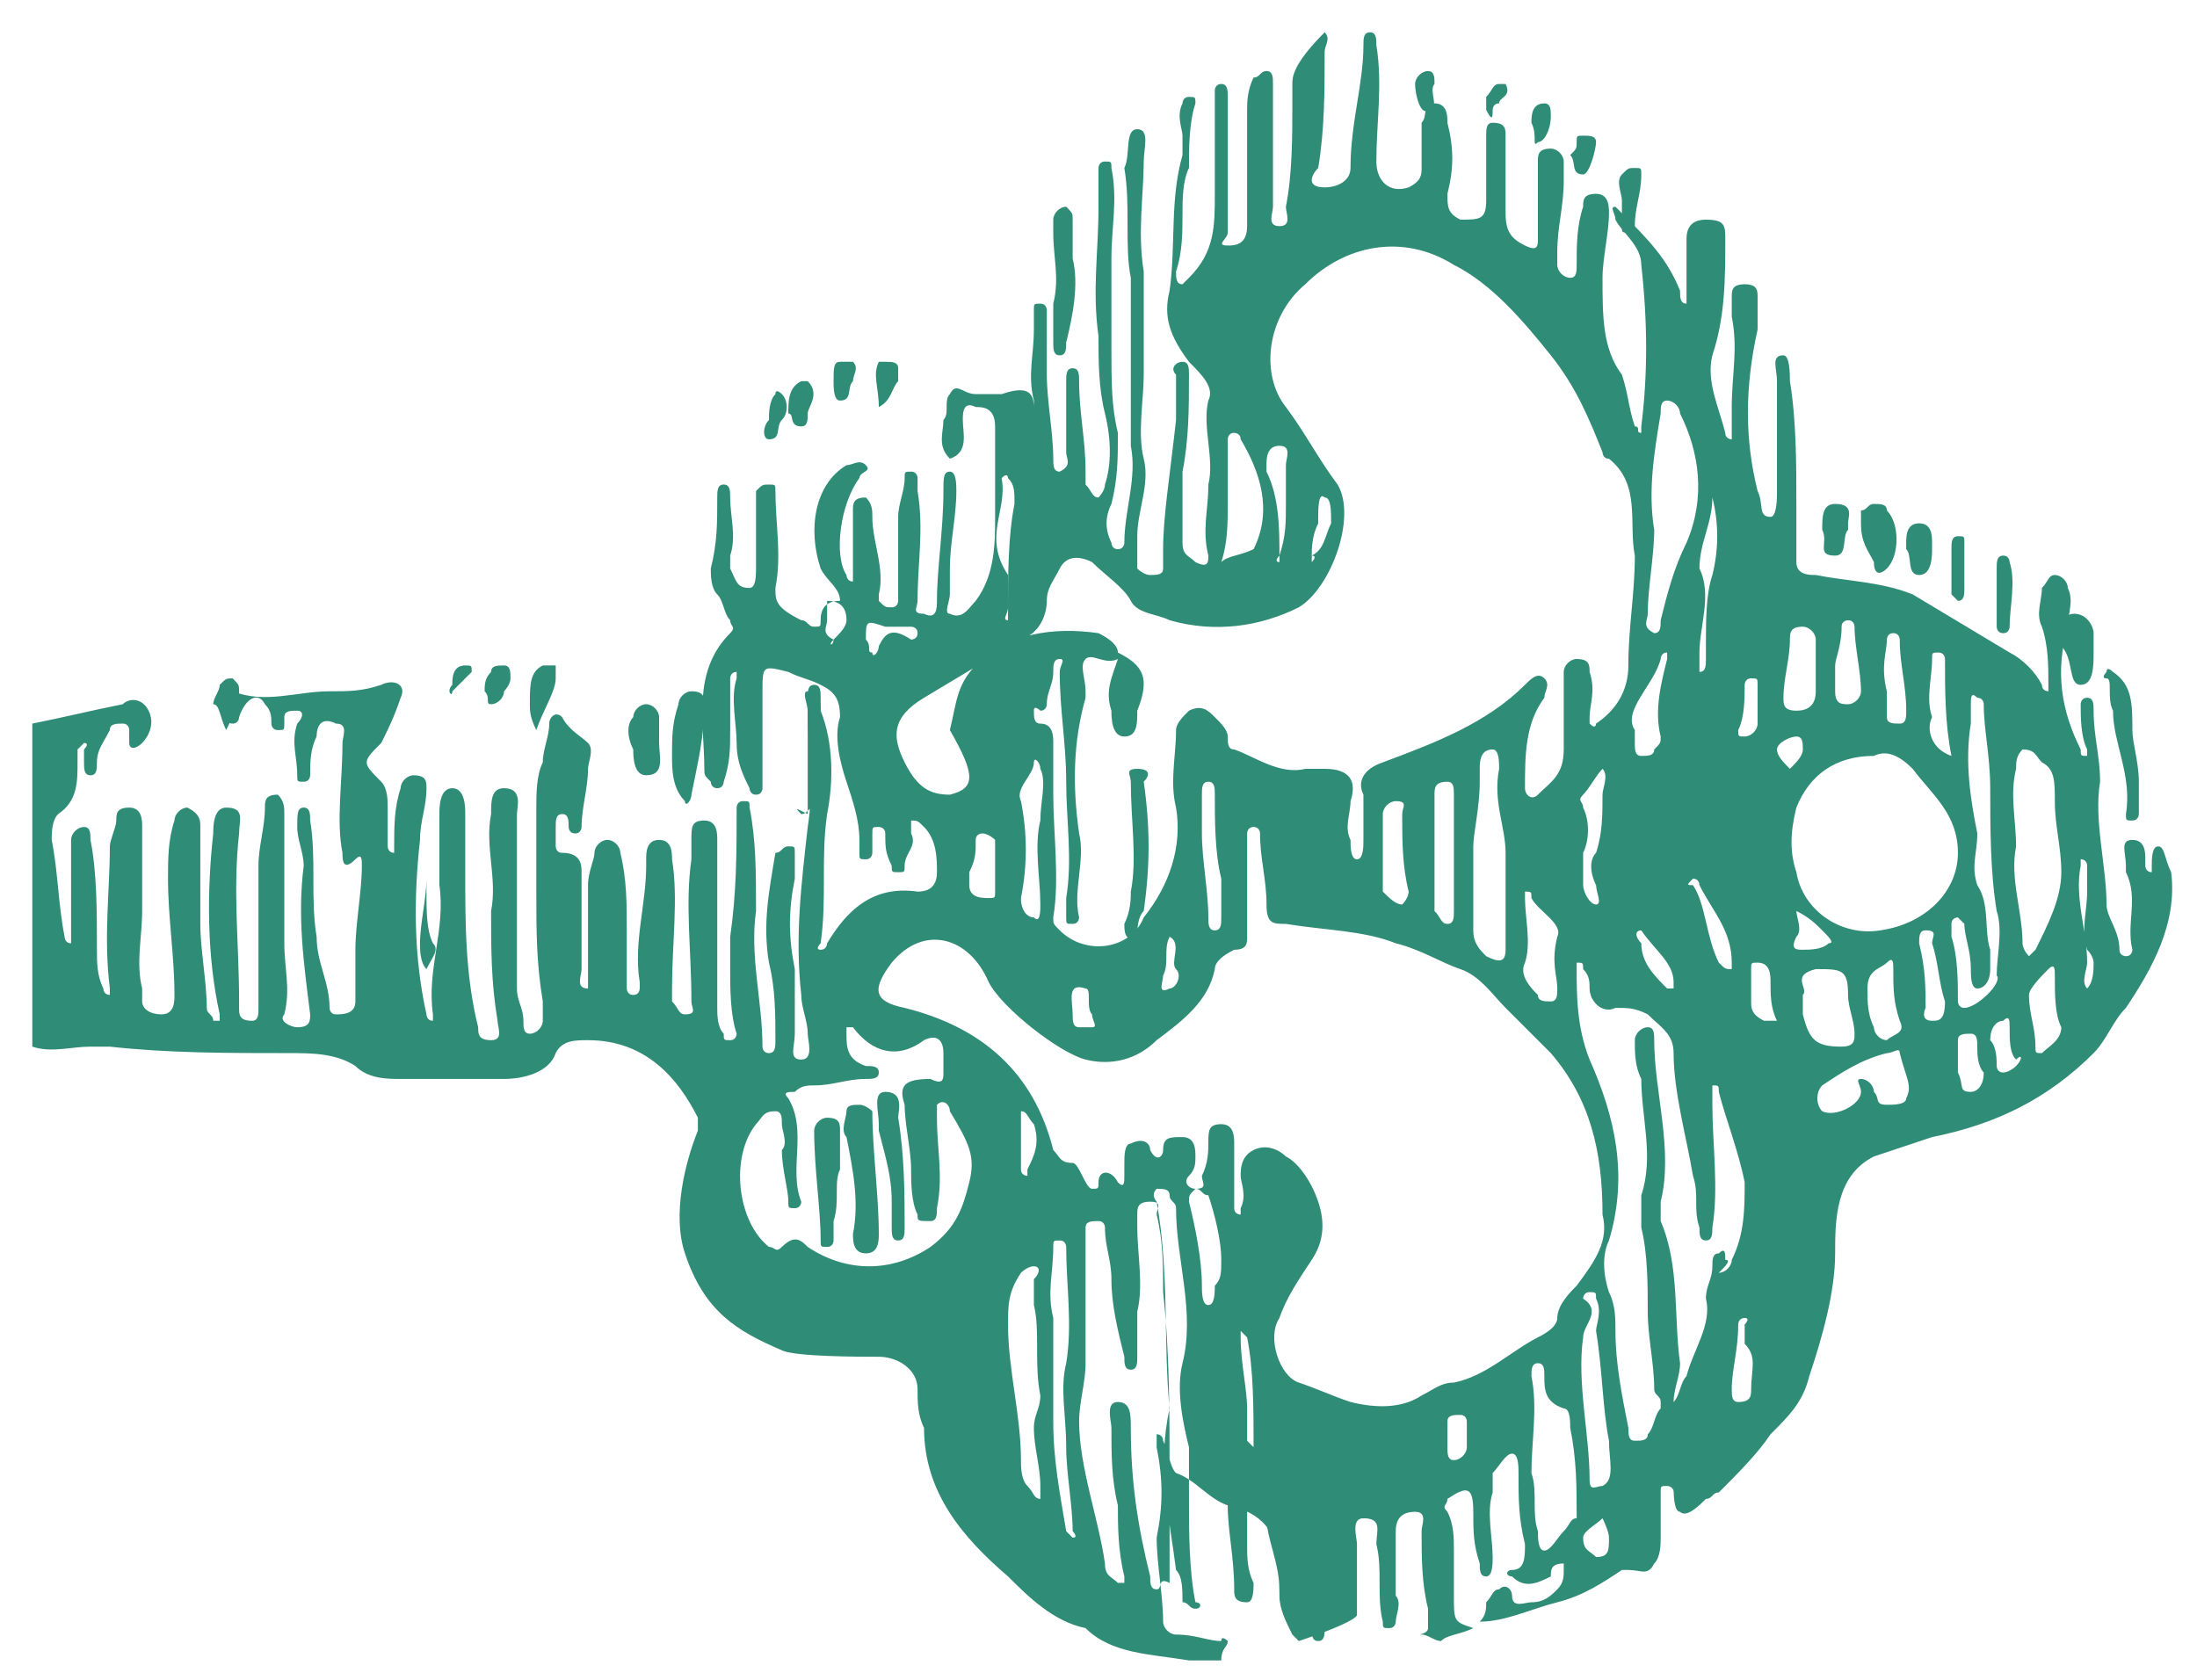 <?xml version="1.0" encoding="UTF-8"?> <svg xmlns="http://www.w3.org/2000/svg" width="34" height="26" viewBox="0 0 34 26" fill="none"> <path d="M32.7 11C32.7 11.5 33 12 32.9 12.6C32.9 12.7 32.9 12.7 33 12.7C33.1 12.7 33.1 12.6 33.1 12.6C33.1 12.4 33.1 12.2 33.1 12.1C33.1 11.8 33 11.5 33 11.3C33 10.9 33 10.6 32.7 10.4C32.7 10.4 32.6 10.3 32.6 10.4C32.6 10.4 32.5 10.5 32.6 10.5C32.7 10.5 32.6 10.8 32.7 11Z" fill="#2F8C77"></path> <path d="M10.7 12.3C10.8 11.8 10.9 11.4 10.9 10.9C10.9 10.8 10.9 10.7 10.7 10.7C10.6 10.7 10.5 10.8 10.5 10.9C10.4 11.2 10.4 11.4 10.4 11.7C10.4 11.9 10.4 12.2 10.6 12.4C10.6 12.5 10.7 12.4 10.7 12.3Z" fill="#2F8C77"></path> <path d="M16.4 5.5C16.5 5.5 16.5 5.4 16.5 5.3C16.6 4.9 16.7 4.4 16.6 4C16.6 3.8 16.6 3.6 16.6 3.4C16.6 3.3 16.6 3.3 16.5 3.2C16.4 3.2 16.3 3.3 16.3 3.4C16.3 3.5 16.3 3.5 16.3 3.6C16.3 4 16.4 4.3 16.3 4.7C16.3 4.9 16.3 5.1 16.3 5.3C16.3 5.4 16.3 5.5 16.4 5.5Z" fill="#2F8C77"></path> <path d="M12.4 12.6C12.5 12.6 12.5 12.5 12.6 12.5C12.6 12.4 12.6 12.3 12.7 12.2C12.7 11.7 12.7 11.3 12.7 10.8C12.7 10.7 12.7 10.6 12.6 10.6C12.5 10.6 12.5 10.7 12.5 10.8C12.5 11.1 12.5 11.4 12.5 11.7C12.5 12 12.5 12.3 12.5 12.6C12.3 12.5 12.3 12.5 12.4 12.6Z" fill="#2F8C77"></path> <path d="M19.3 24.8C19.4 24.8 19.4 24.6 19.4 24.5C19.3 24.3 19.3 24.1 19.3 23.9C19.3 23.6 19.3 23.3 19.3 22.9C19.3 22.8 19.3 22.7 19.2 22.7C19 22.8 19 22.9 19 23C19 23.1 19 23.2 19 23.3C19 23.7 19.1 24.1 19.1 24.6C19.1 24.7 19.1 24.8 19.3 24.8Z" fill="#2F8C77"></path> <path d="M10 12C10.3 12 10.2 11.7 10.2 11.5C10.2 11.4 10.2 11.2 10.2 11.1C10.2 11 10.1 10.9 10 10.9C9.9 10.9 9.8 11 9.8 11.1C9.7 11.2 9.7 11.4 9.8 11.6C9.8 11.7 9.8 12 10 12Z" fill="#2F8C77"></path> <path d="M19.7 23.2C19.6 23.2 19.6 23.3 19.6 23.3C19.6 23.3 19.6 23.4 19.6 23.5C19.6 23.8 19.8 24.2 19.8 24.6C19.8 24.7 19.8 24.8 19.9 24.8C20 24.8 20 24.7 20 24.6C20.1 24.1 19.9 23.7 19.9 23.2C19.8 23.2 19.8 23.2 19.7 23.2Z" fill="#2F8C77"></path> <path d="M20.3 23.6C20.3 23.5 20.3 23.4 20.2 23.4C20.1 23.4 20.1 23.5 20.1 23.7C20.1 24.2 20.2 24.7 20.3 25.2C20.3 25.3 20.3 25.4 20.4 25.4C20.5 25.4 20.5 25.3 20.5 25.2C20.4 24.5 20.4 24.1 20.3 23.6Z" fill="#2F8C77"></path> <path d="M29.2 8.8C29.4 8.6 29.4 8.1 29.2 7.9C29.2 7.8 29.1 7.8 29 7.8C28.9 7.8 28.9 7.9 28.8 7.9C28.8 8 28.8 8.1 28.8 8.1C28.8 8.4 28.9 8.5 29 8.7C29 8.9 29.1 8.9 29.2 8.8Z" fill="#2F8C77"></path> <path d="M32.2 10.6C32.4 10.6 32.4 10.3 32.4 10.1C32.4 10 32.4 9.9 32.4 9.8C32.4 9.7 32.3 9.5 32.1 9.5C31.9 9.5 32 9.7 31.9 9.8C31.9 9.9 31.9 10 31.9 10C32.1 10.2 32 10.6 32.2 10.6Z" fill="#2F8C77"></path> <path d="M29.7 8.9C29.9 8.9 29.9 8.6 29.9 8.5C29.9 8.4 29.9 8.4 29.9 8.4C29.9 8.3 29.9 8.1 29.7 8.1C29.5 8.1 29.5 8.3 29.5 8.4V8.5C29.6 8.6 29.5 8.9 29.7 8.9Z" fill="#2F8C77"></path> <path d="M30.3 9.3C30.4 9.3 30.4 9.2 30.4 9.1C30.4 9 30.4 8.9 30.4 8.7C30.4 8.6 30.4 8.5 30.4 8.4C30.4 8.3 30.4 8.3 30.3 8.3C30.2 8.3 30.2 8.4 30.2 8.5C30.2 8.7 30.2 9 30.2 9.2L30.3 9.3Z" fill="#2F8C77"></path> <path d="M28.2 8.2C28.3 8.4 28.1 8.6 28.4 8.6C28.6 8.6 28.5 8.3 28.6 8.2C28.6 8.1 28.6 8.1 28.6 8.1C28.6 8 28.7 7.8 28.4 7.8C28.2 7.8 28.2 8 28.2 8.2Z" fill="#2F8C77"></path> <path d="M30.9 9.3C30.9 9.4 30.9 9.6 30.9 9.7C30.9 9.7 30.9 9.8 31 9.8C31.1 9.8 31.1 9.7 31.1 9.7C31.1 9.4 31.2 9 31.1 8.7C31.1 8.7 31.1 8.6 31 8.6C30.9 8.6 30.9 8.7 30.9 8.8C30.9 8.9 30.9 9.1 30.9 9.3Z" fill="#2F8C77"></path> <path d="M8.3 11.3C8.4 11.3 8.4 11.3 8.3 11.3C8.4 11 8.6 10.7 8.6 10.5C8.6 10.4 8.6 10.4 8.6 10.3C8.5 10.3 8.5 10.3 8.4 10.3C8.2 10.4 8.2 10.6 8.2 10.9C8.2 11 8.2 11.1 8.3 11.3Z" fill="#2F8C77"></path> <path d="M25.2 3.6C25.3 3.6 25.3 3.5 25.3 3.5C25.3 3.2 25.4 3 25.4 2.7C25.4 2.6 25.4 2.6 25.3 2.6C25.2 2.6 25.2 2.6 25.1 2.7C25 2.8 25.1 3 25.1 3.1C25.1 3.2 25.1 3.4 25.1 3.5C25.1 3.6 25.1 3.6 25.2 3.6Z" fill="#2F8C77"></path> <path d="M3.5 11.3C3.6 11.1 3.7 10.9 3.7 10.7C3.7 10.6 3.7 10.6 3.6 10.5C3.5 10.5 3.5 10.5 3.4 10.6C3.4 10.7 3.3 10.8 3.3 10.9C3.4 10.9 3.4 11.1 3.5 11.3Z" fill="#2F8C77"></path> <path d="M13.6 6.3C13.8 6.2 13.8 6 13.9 5.9C13.9 5.8 13.9 5.8 13.9 5.7C13.9 5.6 13.8 5.6 13.7 5.6H13.6C13.5 5.8 13.6 6 13.6 6.3Z" fill="#2F8C77"></path> <path d="M12.4 6.6C12.5 6.6 12.5 6.5 12.5 6.4C12.5 6.3 12.7 6.1 12.5 5.9H12.4C12.2 6 12.2 6.2 12.2 6.4C12.3 6.4 12.2 6.6 12.4 6.6Z" fill="#2F8C77"></path> <path d="M7.6 10.9C7.7 10.9 7.8 10.8 7.8 10.7C7.8 10.7 7.9 10.6 7.9 10.5C7.9 10.4 7.9 10.3 7.8 10.3C7.7 10.3 7.6 10.3 7.6 10.4C7.5 10.5 7.5 10.6 7.5 10.7C7.6 10.8 7.5 10.9 7.6 10.9Z" fill="#2F8C77"></path> <path d="M11.9 6.8C12.1 6.8 12 6.6 12.1 6.5C12.2 6.4 12.2 6.2 12.1 6.1C12.1 6.1 12 6 12 6.1C11.9 6.2 11.9 6.4 11.9 6.5C11.8 6.6 11.8 6.8 11.9 6.8Z" fill="#2F8C77"></path> <path d="M13 6.2C13.2 6.2 13.1 6 13.2 5.9C13.2 5.8 13.3 5.7 13.2 5.6C13.2 5.6 13.1 5.6 13 5.6C12.9 5.6 12.9 5.7 12.9 5.9C12.9 6 12.9 6.2 13 6.2Z" fill="#2F8C77"></path> <path d="M23.8 2.2C23.9 2.2 24 2 24 1.8C24 1.7 24 1.6 23.9 1.6C23.7 1.6 23.7 1.8 23.7 1.9C23.8 2.1 23.7 2.3 23.8 2.2Z" fill="#2F8C77"></path> <path d="M24.5 2.7C24.6 2.7 24.7 2.3 24.7 2.2C24.7 2.1 24.6 2.1 24.5 2.1C24.4 2.1 24.4 2.1 24.4 2.2C24.4 2.3 24.4 2.3 24.3 2.4C24.4 2.5 24.3 2.7 24.5 2.7Z" fill="#2F8C77"></path> <path d="M22.1 1.7C22.3 1.7 22.1 1.4 22.2 1.3C22.2 1.2 22.2 1.1 22.1 1.1C22 1.1 21.9 1.2 21.9 1.3C21.9 1.5 22 1.8 22.1 1.7Z" fill="#2F8C77"></path> <path d="M7 10.7C7.1 10.6 7.2 10.5 7.3 10.4C7.3 10.3 7.3 10.3 7.2 10.3C7 10.3 7 10.5 7 10.6C6.9 10.7 7 10.8 7 10.7Z" fill="#2F8C77"></path> <path d="M23.1 1.7C23.1 1.7 23.1 1.6 23.2 1.6C23.2 1.5 23.4 1.5 23.3 1.3H23.2C23.1 1.3 23.1 1.4 23 1.5V1.6C23 1.7 23 1.7 23 1.7C23.1 1.9 23.1 1.8 23.1 1.7Z" fill="#2F8C77"></path> <path d="M33.4 13.1C33.3 13.1 33.3 13.3 33.3 13.4V13.5C33.2 13.5 33.2 13.4 33.2 13.4V13.3C33.2 13.2 33.2 13 33 13C32.8 13 32.9 13.2 32.9 13.4C32.9 13.4 32.9 13.4 32.9 13.5C33.1 13.9 32.9 14.3 33 14.7C33 14.7 33 14.8 32.9 14.8C32.9 14.8 32.8 14.8 32.8 14.7C32.8 14.4 32.6 14.2 32.6 14C32.6 13.4 32.4 12.7 32.5 12.1C32.5 11.7 32.4 11.4 32.4 11C32.4 10.9 32.4 10.8 32.3 10.8C32.2 10.8 32.2 10.9 32.2 10.9C32.2 11.1 32.2 11.4 32.3 11.6V11.7C32.2 11.7 32.2 11.7 32.2 11.6C31.9 11 31.8 10.4 32 9.7C32 9.5 32.1 9.3 32 9.1C32 9 31.9 8.9 31.8 8.9C31.7 8.9 31.7 9 31.6 9.1C31.6 9.3 31.5 9.5 31.6 9.7C31.7 10 31.7 10.3 31.7 10.6V10.7C31.7 10.7 31.6 10.7 31.6 10.6C31.5 10.4 31.3 10.2 31.1 10.1C30.6 9.8 30.1 9.5 29.6 9.2C29.1 9 28.6 9 28.1 8.9C28 8.9 27.8 8.9 27.8 8.7C27.8 8.4 27.8 8.1 27.8 7.8C27.8 7.2 27.8 6.5 27.7 5.9C27.7 5.8 27.7 5.5 27.6 5.5C27.4 5.5 27.5 5.7 27.5 5.9C27.5 6.5 27.5 7 27.5 7.6C27.5 7.7 27.5 8 27.4 8C27.2 8 27.3 7.8 27.2 7.6C27 6.8 27 6 27.2 5.1C27.2 4.9 27.2 4.8 27.2 4.6C27.2 4.5 27.2 4.4 27 4.4C26.8 4.4 26.8 4.5 26.8 4.6C26.8 4.7 26.8 4.8 26.8 4.9C26.9 5.4 26.8 5.8 26.8 6.3C26.8 6.4 26.8 6.6 26.8 6.7C26.8 6.7 26.8 6.7 26.8 6.8C26.8 6.8 26.7 6.8 26.7 6.7C26.6 6.3 26.4 5.9 26.5 5.5C26.7 4.9 26.7 4.3 26.7 3.7C26.7 3.5 26.7 3.4 26.4 3.4C26.2 3.4 26.1 3.5 26.1 3.7C26.1 4 26.1 4.2 26.1 4.5C26.1 4.6 26.1 4.7 26.1 4.7C26 4.7 26 4.6 26 4.5C25.8 4 25.5 3.7 25.1 3.3L25 3.2C24.9 3.2 25 3.3 25 3.4C25.1 3.6 25.4 3.8 25.4 4.1C25.5 5 25.5 5.8 25.4 6.6V6.7C25.3 6.7 25.4 6.6 25.3 6.6C25.2 6.3 25.2 6.1 25.1 5.8C24.8 5.4 24.8 4.9 24.8 4.3C24.8 4 24.9 3.6 24.9 3.3C24.9 3.2 24.9 3 24.7 3C24.5 3 24.5 3.1 24.5 3.2C24.4 3.5 24.4 3.8 24.4 4.1C24.4 4.2 24.4 4.3 24.3 4.3C24.2 4.3 24.1 4.2 24.1 4.1C24.1 4 24.1 4 24.1 3.9C24.1 3.5 24.2 3.2 24.2 2.8C24.2 2.7 24.2 2.6 24.2 2.5C24.2 2.4 24.1 2.3 24 2.3C23.8 2.3 23.8 2.4 23.8 2.5C23.8 2.6 23.8 2.8 23.8 2.9C23.8 3.2 23.8 3.4 23.8 3.7C23.8 3.8 23.8 3.9 23.6 3.8C23.4 3.7 23.3 3.6 23.3 3.3C23.3 2.9 23.3 2.5 23.3 2.1C23.3 2 23.3 1.9 23.1 1.9C23 1.9 23 2 23 2.1C23 2.4 23 2.8 23 3.1C23 3.4 22.9 3.4 22.6 3.4C22.4 3.3 22.4 3.2 22.4 3C22.5 2.6 22.5 2.3 22.4 1.9C22.4 1.8 22.4 1.6 22.2 1.6C22 1.6 22.1 1.8 22 1.9C22 2.1 22 2.4 22 2.6C22 2.7 22 2.8 21.8 2.9C21.5 3 21.3 2.8 21.3 2.5C21.3 1.9 21.4 1.3 21.3 0.7C21.3 0.6 21.3 0.5 21.2 0.5C21.1 0.5 21.1 0.6 21.1 0.7C21.1 1.3 20.9 1.9 20.9 2.6C20.9 2.8 20.7 2.9 20.5 2.9C20.2 2.9 20.3 2.7 20.4 2.6C20.5 2 20.5 1.4 20.5 0.8C20.5 0.7 20.6 0.6 20.5 0.5C20 1 20 1.2 20 1.3C20 1.4 20 1.5 20 1.6C20 2.1 20 2.7 19.9 3.2C19.9 3.3 20 3.5 19.8 3.5C19.6 3.5 19.7 3.3 19.7 3.2C19.7 2.6 19.7 1.9 19.7 1.3C19.7 1.2 19.7 1.1 19.6 1.1C19.5 1.1 19.5 1.2 19.4 1.2C19.3 1.4 19.3 1.6 19.3 1.7C19.3 2.3 19.3 2.9 19.3 3.5C19.3 3.8 19.1 3.8 19 3.8C18.8 3.8 19 3.7 19 3.6C19 3.2 19 2.9 19 2.5C19 2.2 19 1.9 19 1.5C19 1.4 19 1.3 18.9 1.3C18.8 1.3 18.8 1.4 18.8 1.4C18.8 1.5 18.8 1.5 18.8 1.6C18.8 2.1 18.8 2.6 18.8 3C18.8 3.5 18.8 3.9 18.4 4.3L18.3 4.4C18.2 4.4 18.2 4.3 18.2 4.2C18.3 3.9 18.3 3.6 18.3 3.3C18.3 3.1 18.3 2.8 18.4 2.6C18.4 2.3 18.4 1.9 18.5 1.6C18.5 1.5 18.5 1.5 18.4 1.5C18.3 1.5 18.3 1.6 18.3 1.6C18.2 1.8 18.3 2 18.3 2.1C18.3 2.2 18.3 2.3 18.3 2.4C18.1 3.1 18.2 3.8 18.1 4.5C18 4.9 18.1 5.2 18.4 5.6C18.6 5.8 18.8 6 18.7 6.2C18.6 6.6 18.8 7.1 18.7 7.5C18.7 7.9 18.6 8.2 18.7 8.6C18.7 8.7 18.7 8.8 18.5 8.7C18.4 8.6 18.3 8.6 18.3 8.4C18.3 8 18.3 7.7 18.3 7.3C18.4 6.8 18.4 6.3 18.4 5.8C18.4 5.7 18.4 5.6 18.3 5.6C18.2 5.6 18.1 5.7 18.2 5.8C18.2 6 18.2 6.3 18.2 6.5C18.1 7.4 18 8 18 8.5C18 8.6 18 8.7 18 8.8C18 8.9 17.9 8.9 17.8 8.9C17.7 8.9 17.6 8.8 17.6 8.8C17.6 8.6 17.6 8.5 17.6 8.3C17.6 7.9 17.8 7.5 17.7 7.1C17.6 6.7 17.7 6.2 17.7 5.8C17.7 5.2 17.7 4.7 17.7 4.2C17.6 3.6 17.7 3 17.7 2.5C17.7 2.3 17.8 2 17.6 2C17.4 2 17.5 2.4 17.4 2.6C17.5 3.2 17.4 3.8 17.5 4.3C17.5 4.9 17.5 5.5 17.5 6C17.5 6.3 17.5 6.6 17.5 6.9C17.6 7.4 17.4 7.9 17.4 8.4C17.4 8.4 17.4 8.5 17.3 8.5C17.2 8.5 17.2 8.4 17.2 8.4C17.1 8.2 17.1 8 17.2 7.8C17.3 7.4 17.3 7.1 17.3 6.7C17.2 6.3 17.2 5.9 17.2 5.4C17.2 5.1 17.2 4.9 17.2 4.6C17.2 4.4 17.2 4.2 17.2 4C17.2 3.5 17.3 3.1 17.2 2.6C17.2 2.5 17.2 2.5 17.1 2.5C17 2.5 17 2.6 17 2.6C17 2.8 17 3 17 3.2C17 3.9 16.9 4.5 17 5.2C17 5.6 17 6 17.1 6.4C17.2 6.8 17.2 7.2 17.1 7.5C17.1 7.6 17 7.7 17 7.7C16.9 7.7 16.9 7.6 16.8 7.5C16.8 7.4 16.8 7.4 16.8 7.3C16.8 6.8 16.7 6.4 16.7 5.9C16.7 5.8 16.7 5.7 16.6 5.7C16.5 5.7 16.5 5.8 16.5 5.9V7C16.5 7.1 16.6 7.2 16.4 7.3C16.3 7.3 16.3 7.2 16.3 7.1C16.3 6.7 16.2 6.2 16.2 5.8C16.2 5.5 16.2 5.1 16.2 4.8C16.2 4.8 16.2 4.7 16.1 4.7C16 4.7 16 4.7 16 4.8C16 4.9 16 5 16 5.1C16 5.5 15.9 5.8 16 6.2V6.3C16 6 15.8 6 15.5 6.1C15.4 6.1 15.3 6.1 15.1 6.1C14.9 6.1 14.8 5.9 14.7 6.1C14.6 6.2 14.7 6.4 14.6 6.5C14.6 6.7 14.5 6.9 14.7 7.1C15 7 14.9 6.7 14.9 6.5C14.9 6.4 14.9 6.2 15.1 6.3C15.2 6.3 15.4 6.3 15.4 6.6C15.4 7.1 15.4 7.5 15.4 8C15.4 8.4 15.4 8.9 15.1 9.3C15 9.4 14.9 9.6 14.7 9.5C14.6 9.5 14.7 9.3 14.7 9.2C14.7 9.1 14.7 8.9 14.7 8.8C14.7 8.4 14.8 8 14.8 7.6C14.8 7.5 14.8 7.3 14.7 7.3C14.6 7.3 14.6 7.4 14.6 7.6C14.6 8.2 14.5 8.8 14.5 9.3C14.5 9.4 14.5 9.6 14.3 9.5C14.1 9.5 14.2 9.4 14.2 9.3C14.2 8.7 14.3 8.2 14.2 7.6C14.2 7.5 14.2 7.5 14.2 7.4C14.2 7.4 14.2 7.3 14.1 7.3C14 7.3 14 7.3 14 7.4C14 7.6 13.9 7.8 13.9 8C13.9 8.4 13.9 8.9 13.9 9.3C13.9 9.3 13.9 9.4 13.8 9.4C13.7 9.4 13.7 9.4 13.6 9.3V9.2C13.7 8.8 13.5 8.4 13.5 8C13.5 7.9 13.5 7.8 13.4 7.7C13.2 7.7 13.2 7.8 13.2 7.9C13.2 8 13.2 8.2 13.2 8.4C13.2 8.5 13.2 8.7 13.2 8.9V9C13.1 9 13.1 8.9 13.1 8.9C12.9 8.6 13 7.8 13.3 7.4C13.3 7.3 13.5 7.3 13.4 7.2C13.3 7.1 13.2 7.2 13.1 7.2C12.6 7.5 12.5 8.2 12.7 8.8C12.8 9 13 9.1 13 9.3C12.8 9.3 12.7 9.4 12.7 9.6C12.7 9.7 12.7 9.7 12.6 9.7C12.5 9.7 12.5 9.6 12.4 9.6C12 9.4 12 9.3 12 9.1C12.1 8.6 12 8.1 12 7.6C12 7.5 12 7.5 11.9 7.5C11.8 7.5 11.8 7.5 11.7 7.6C11.7 7.7 11.7 7.8 11.7 7.9C11.7 8.2 11.7 8.5 11.7 8.8C11.7 8.9 11.7 9.1 11.6 9.1C11.4 9.1 11.4 9 11.3 8.8C11.3 8.7 11.3 8.7 11.3 8.6C11.4 8.3 11.3 8 11.3 7.7C11.3 7.6 11.3 7.5 11.2 7.5C11.1 7.5 11.1 7.6 11.1 7.7C11.1 8.1 11.1 8.4 11 8.8C11 8.9 11 9.1 11.1 9.2C11.2 9.3 11.2 9.5 11.3 9.6C11.3 9.7 11.4 9.7 11.3 9.8C10.7 10.4 10.9 11.2 10.9 11.9C10.9 12 10.9 12 11 12.1C11 12.1 11 12.2 11.1 12.2C11.2 12.2 11.2 12.1 11.2 12.1C11.3 11.8 11.3 11.6 11.3 11.3C11.3 11 11.3 10.8 11.3 10.5C11.3 10.5 11.3 10.4 11.4 10.4V10.5C11.3 10.8 11.4 11.2 11.4 11.5C11.4 11.8 11.5 12 11.6 12.2C11.6 12.2 11.6 12.3 11.7 12.3C11.8 12.3 11.8 12.2 11.8 12.2C11.8 12.1 11.8 11.9 11.8 11.7C11.8 11.4 11.8 11.1 11.8 10.7C11.8 10.3 11.8 10.3 12.2 10.4C12.4 10.5 12.5 10.5 12.7 10.6C12.9 10.7 13 10.8 13 11.1C12.9 11.4 13 11.8 13.1 12.1C13.2 12.4 13.3 12.7 13.3 13C13.3 13.1 13.3 13.1 13.3 13.2C13.3 13.3 13.3 13.3 13.4 13.3C13.5 13.3 13.5 13.2 13.5 13.2C13.5 13.1 13.5 13 13.5 12.9C13.5 12.8 13.5 12.8 13.6 12.8C13.6 12.8 13.7 12.8 13.7 12.9C13.7 13.1 13.7 13.2 13.8 13.4C13.8 13.5 13.8 13.5 13.9 13.5C14 13.5 14 13.5 14 13.4C14 13.2 14.2 13.1 14.1 12.9C14.1 12.8 14.1 12.8 14.1 12.7C14.2 12.7 14.2 12.7 14.3 12.8C14.5 13 14.5 13.3 14.5 13.5C14.5 13.7 14.4 13.8 14.2 13.8C13.5 13.7 13.1 14.1 12.8 14.6C12.8 14.6 12.8 14.7 12.7 14.7C12.6 14.7 12.7 14.6 12.7 14.6C12.8 13.9 12.7 13.3 12.8 12.6C12.9 12.1 12.9 11.5 12.7 11C12.7 10.9 12.7 10.7 12.5 10.7C12.4 10.7 12.5 10.9 12.5 11C12.5 11.6 12.6 12.2 12.5 12.8C12.4 13.7 12.3 14.5 12.4 15.4C12.4 15.6 12.5 15.8 12.5 16C12.5 16.1 12.6 16.4 12.4 16.4C12.2 16.4 12.3 16.2 12.3 16C12.3 15.7 12.3 15.4 12.3 15C12.2 14.5 12.2 14.1 12.3 13.6C12.3 13.5 12.3 13.3 12.3 13.2C12.3 13.1 12.3 13.1 12.2 13.1C12.1 13.1 12.1 13.2 12 13.2C11.9 13.8 11.8 14.3 11.9 14.9C12 15.3 12 15.7 12 16.1C12 16.2 12 16.3 11.9 16.3C11.8 16.3 11.8 16.2 11.8 16.2C11.8 15.5 11.6 14.8 11.7 14.1C11.7 13.5 11.7 13 11.6 12.5C11.6 12.4 11.6 12.4 11.5 12.4C11.4 12.4 11.4 12.5 11.4 12.5C11.4 13.2 11.4 13.8 11.3 14.5C11.3 14.6 11.3 14.8 11.3 15C11.3 15.3 11.3 15.7 11.4 16C11.4 16 11.4 16.1 11.3 16.1C11.2 16.1 11.2 16.1 11.2 16C11.1 15.9 11.1 15.7 11.1 15.6C11.1 14.9 11.1 14.3 11.1 13.6C11.1 13.4 11.1 13.2 11.1 13C11.1 12.9 11.1 12.7 10.9 12.7C10.7 12.7 10.7 12.8 10.7 13C10.7 13.1 10.7 13.2 10.7 13.3C10.6 14 10.7 14.7 10.7 15.5C10.7 15.6 10.8 15.7 10.6 15.7C10.5 15.7 10.5 15.6 10.4 15.5V15.3C10.4 14.6 10.5 13.9 10.4 13.3C10.4 13.2 10.4 13 10.2 13C10 13 10 13.2 10 13.3V13.4C10 14 9.8 14.6 9.9 15.2V15.3C9.9 15.3 9.9 15.4 9.8 15.4C9.7 15.4 9.7 15.3 9.7 15.3V14.4C9.7 14 9.7 13.6 9.6 13.2C9.6 13.1 9.5 13 9.4 13C9.3 13 9.2 13.1 9.2 13.2C9.2 13.3 9.1 13.5 9.1 13.7C9.1 14.1 9.1 14.6 9.1 15C9.1 15.1 9.1 15.3 9.1 15.3C8.9 15.3 9 15.1 9 15C9 14.5 9 14 9 13.5C9 13.4 9 13.2 8.7 13.2C8.6 13.2 8.6 13.1 8.6 13.1C8.6 13 8.6 12.9 8.6 12.8C8.6 12.7 8.6 12.6 8.7 12.6C8.8 12.6 8.8 12.7 8.8 12.8C8.8 12.8 8.8 12.9 8.9 12.9C9 12.9 9 12.8 9 12.8C9 12.5 9.1 12.2 9.1 11.9C9.1 11.8 9.2 11.6 9.1 11.5C9 11.4 8.8 11.3 8.7 11.1C8.6 11 8.5 11.1 8.5 11.2C8.5 11.4 8.4 11.6 8.4 11.8C8.3 12 8.3 12.3 8.3 12.5C8.3 12.9 8.3 13.4 8.3 13.8C8.3 14.4 8.3 14.9 8.4 15.5C8.4 15.6 8.4 15.7 8.4 15.8C8.4 15.9 8.3 16 8.2 16C8.1 16 8.1 15.9 8.1 15.8C8.1 15.6 8 15.5 8 15.3C8 14.4 8 13.5 8 12.6C8 12.5 8.1 12.2 7.8 12.2C7.6 12.2 7.6 12.4 7.6 12.6C7.5 13.1 7.7 13.6 7.6 14.1C7.6 14.7 7.6 15.2 7.7 15.8C7.7 15.9 7.8 16.1 7.6 16.1C7.4 16.1 7.4 16 7.4 15.9C7.2 15.1 7.2 14.3 7.2 13.5C7.2 13.2 7.2 12.9 7.2 12.6C7.2 12.5 7.2 12.2 7 12.2C6.8 12.2 6.8 12.5 6.8 12.6C6.8 13 6.8 13.3 6.8 13.7C6.9 14.4 6.6 15 6.7 15.7C6.7 15.8 6.7 15.8 6.7 15.8C6.6 15.8 6.6 15.7 6.6 15.7C6.4 14.8 6.4 13.9 6.5 13C6.5 12.7 6.6 12.5 6.6 12.2C6.6 12.1 6.6 12 6.4 12C6.3 12 6.2 12.1 6.2 12.2C6.1 12.5 6.1 12.8 6.1 13.1V13.2C6 13.2 6 13.1 6 13.1C6 12.9 6 12.7 6 12.5C6 12.4 6 12.2 5.9 12.1C5.6 11.8 5.6 11.8 5.9 11.5C6 11.3 6.1 11.1 6.2 10.8C6.3 10.6 6.1 10.5 5.9 10.6C5.6 10.7 5.4 10.7 5.1 10.7C4.6 10.7 4.1 10.9 3.6 10.7C3.5 10.7 3.5 10.7 3.4 10.8C3.4 10.9 3.4 11 3.5 11.1C3.5 11.1 3.5 11.2 3.6 11.2C3.7 11.2 3.7 11.1 3.7 11.1C3.8 10.8 4 10.7 4.1 10.9C4.2 11 4.2 11.1 4.2 11.2C4.2 11.2 4.2 11.3 4.3 11.3C4.4 11.3 4.4 11.3 4.4 11.2V11.1C4.4 11 4.5 11 4.6 11C4.7 11 4.7 11.1 4.6 11.2C4.5 11.5 4.6 11.7 4.6 12C4.6 12.1 4.6 12.1 4.7 12.1C4.8 12.1 4.8 12 4.8 12C4.8 11.8 4.8 11.6 4.9 11.4C4.9 11.2 5 11.1 5.2 11.2C5.4 11.2 5.3 11.4 5.3 11.5C5.3 12.1 5.2 12.7 5.3 13.2C5.3 13.3 5.3 13.5 5.5 13.3C5.6 13.2 5.6 13.3 5.6 13.4C5.6 13.8 5.5 14.3 5.5 14.7C5.5 15 5.5 15.3 5.5 15.5C5.5 15.7 5.3 15.7 5.2 15.7C5.1 15.7 5.1 15.6 5.1 15.6C5.1 15.2 4.9 14.9 4.9 14.5C4.8 13.9 4.9 13.3 4.8 12.7C4.8 12.6 4.8 12.5 4.7 12.5C4.6 12.5 4.6 12.6 4.6 12.8C4.6 13 4.7 13.2 4.7 13.4C4.6 14.2 4.7 14.9 4.8 15.7C4.8 15.8 4.8 15.9 4.6 15.9C4.5 15.9 4.3 15.8 4.4 15.7C4.5 15.3 4.4 15 4.4 14.6C4.4 13.9 4.4 13.3 4.4 12.6C4.4 12.5 4.4 12.4 4.3 12.3C4.1 12.3 4.1 12.4 4.1 12.5C4.1 12.8 4 13.1 4 13.4C4 14.1 4 14.8 4 15.6C4 15.7 4 15.8 3.9 15.8C3.7 15.8 3.7 15.7 3.7 15.6V15.5C3.7 14.6 3.6 13.8 3.7 12.9C3.7 12.7 3.8 12.5 3.5 12.5C3.3 12.5 3.3 12.8 3.3 12.9C3.2 13.8 3.2 14.8 3.4 15.7C3.4 15.8 3.4 15.8 3.4 15.8H3.3C3.3 15.7 3.2 15.7 3.2 15.6C3.2 15.2 3.1 14.7 3.1 14.3C3.1 13.8 3.1 13.3 3.1 12.8C3.1 12.7 3.1 12.6 2.9 12.5C2.8 12.5 2.7 12.6 2.7 12.7C2.6 13 2.6 13.3 2.6 13.6C2.6 14.2 2.7 14.8 2.7 15.4C2.7 15.5 2.7 15.7 2.5 15.7C2.3 15.7 2.2 15.6 2.2 15.5C2.2 15.4 2.2 15.4 2.2 15.3C2.1 14.9 2.2 14.5 2.2 14.1C2.2 13.7 2.2 13.2 2.2 12.8C2.2 12.7 2.2 12.5 2 12.5C1.8 12.5 1.8 12.6 1.8 12.7C1.8 12.8 1.7 13 1.7 13.1C1.7 13.8 1.6 14.5 1.7 15.3V15.4C1.7 15.4 1.6 15.4 1.6 15.3C1.5 15.1 1.5 14.9 1.5 14.7C1.5 14.1 1.5 13.5 1.4 13C1.4 12.9 1.4 12.8 1.3 12.8C1.2 12.8 1.1 12.9 1.1 13C1.1 13.1 1.1 13.2 1.1 13.3C1.1 13.7 1.1 14.1 1.1 14.5V14.6C1 14.6 1 14.5 1 14.5C0.9 14 0.9 13.5 0.8 13C0.8 12.9 0.8 12.7 0.9 12.6C1.2 12.4 1.2 12.1 1.2 11.8C1.2 11.7 1.2 11.7 1.2 11.6L1.3 11.5C1.4 11.5 1.3 11.6 1.3 11.6C1.3 11.7 1.3 11.7 1.3 11.8C1.3 11.9 1.3 12 1.4 12C1.5 12 1.5 11.9 1.5 11.8C1.5 11.6 1.6 11.5 1.7 11.3C1.7 11.2 1.8 11.2 1.9 11.2C2 11.2 2 11.3 2 11.3C2 11.4 2 11.4 2 11.5C2 11.6 2.1 11.6 2.2 11.5C2.3 11.4 2.4 11.2 2.3 11C2.2 10.8 2 10.8 1.9 10.9C1.4 11 1 11.1 0.5 11.2V16.2C0.8 16.3 1.1 16.2 1.4 16.2C1.5 16.2 1.6 16.2 1.7 16.2C2.6 16.3 3.5 16.3 4.5 16.3C4.8 16.3 5.2 16.3 5.5 16.5C5.7 16.7 6 16.7 6.2 16.7C6.7 16.7 7.2 16.7 7.8 16.7C8.1 16.7 8.5 16.6 8.6 16.3C8.7 16.1 8.9 16.1 9.1 16.1C10 16.1 10.5 16.7 10.8 17.3C10.8 17.4 10.8 17.4 10.8 17.5C10.6 18 10.4 18.8 10.6 19.4C10.9 20.3 11.4 20.6 12.1 20.9C12.3 21 13.3 21 13.6 21C13.9 21 14.2 21.2 14.2 21.5C14.2 21.7 14.2 21.9 14.3 22.1C14.3 23.1 14.9 23.8 15.6 24.4C15.9 24.7 16.3 25.1 16.8 25.2C17.2 25.6 17.8 25.6 18.4 25.7C18.6 25.7 18.7 25.7 18.9 25.7C18.9 25.5 19 25.5 19 25.4C19 25.4 18.9 25.3 18.9 25.4C18.7 25.4 18.5 25.3 18.2 25.3C18.1 25.3 18 25.2 18 25.1C18 24.7 17.9 24.2 17.9 23.8C18 23.3 18 22.9 17.9 22.4C17.9 22.3 17.9 22.3 17.9 22.2C18 22.2 18 22.3 18 22.3C18.1 22.5 18.1 22.7 18.2 22.8C18.5 22.9 18.7 23.2 19 23.3C19.5 23.4 19.8 23.7 19.8 24.3C19.8 24.4 19.8 24.6 19.8 24.7C19.8 24.9 19.9 25.1 20 25.3L20.1 25.4C21 25.1 21 25 21 25C21 24.6 21 24.3 21 23.9C21 23.8 20.9 23.5 21.1 23.5C21.4 23.5 21.3 23.7 21.3 23.9C21.4 24.3 21.3 24.7 21.4 25.1C21.4 25.2 21.4 25.2 21.5 25.2C21.6 25.2 21.6 25.1 21.6 25.1C21.6 25 21.7 24.8 21.6 24.7C21.6 24.4 21.6 24 21.6 23.7C21.6 23.5 21.7 23.4 21.9 23.4C22.1 23.4 22 23.6 22 23.7C22 24.1 22 24.5 22.1 24.9C22.1 25 22.1 25.1 22.1 25.2C22.1 25.3 21.9 25.3 22 25.3C22.1 25.3 22.2 25.4 22.3 25.4C22.4 25.3 22.6 25.3 22.8 25.2C22.5 25.1 22.5 25.1 22.5 24.7C22.5 24.5 22.5 24.3 22.5 24C22.5 23.8 22.5 23.6 22.4 23.4C22.3 23.3 22.4 23.3 22.4 23.2C22.7 23 22.8 23 22.8 23.4C22.8 23.7 22.8 23.9 22.9 24.2C22.9 24.3 22.9 24.4 23 24.4C23.1 24.4 23.1 24.2 23.1 24.1C23.1 23.8 23 23.4 23.1 23.1C23.1 23 23.1 22.9 23.1 22.8C23.2 22.7 23.3 22.5 23.4 22.5C23.5 22.5 23.5 22.7 23.5 22.8C23.5 23.2 23.5 23.5 23.6 23.9C23.6 24.1 23.6 24.3 23.4 24.3C23.3 24.3 23.3 24.4 23.4 24.4C23.6 24.6 23.8 24.5 24 24.4C24 24.3 24 24.2 24.2 24.2C24.2 24.2 24.2 24.2 24.2 24.3C24.2 24.4 24.2 24.5 24.1 24.6C24 24.7 23.9 24.8 23.7 24.8C23.6 24.8 23.4 24.9 23.4 24.7C23.4 24.6 23.3 24.5 23.2 24.6C23.1 24.6 23.1 24.7 23 24.8C23 24.9 23 25 22.9 25.1C23.3 25.1 23.7 24.9 24.1 24.8C24.5 24.7 24.8 24.5 25.1 24.3C25.1 24.3 25.1 24.3 25.2 24.3C25.4 24.3 25.5 24.4 25.6 24.2C25.7 24.1 25.7 23.9 25.7 23.8C25.7 23.6 25.7 23.3 25.7 23.1C25.7 23 25.7 23 25.8 23C25.8 23 25.9 23 25.9 23.1V23C25.9 23.1 25.9 23.4 26 23.4C26.1 23.5 26.3 23.3 26.4 23.2C26.5 23.2 26.5 23.1 26.6 23.1C26.9 22.8 27.2 22.5 27.4 22.2C27.7 21.9 27.9 21.7 28 21.3C28.2 20.7 28.4 20 28.4 19.4C28.4 18.9 28.4 18.2 29 17.9C29.3 17.8 29.6 17.7 29.9 17.6C30.9 17.4 31.7 17 32.4 16.3C32.6 16.1 32.7 15.8 32.9 15.6C33.3 15 33.7 14.3 33.6 13.5C33.5 13.3 33.5 13.1 33.4 13.1ZM12.9 9.9C12.9 10 12.8 10 12.9 9.9C12.7 9.8 12.8 9.7 12.8 9.6C12.8 9.5 12.8 9.4 12.8 9.3C13 9.3 13.1 9.4 13.1 9.6C13.1 9.7 13 9.8 12.9 9.9ZM6.6 15C6.5 14.9 6.5 14.7 6.5 14.6C6.5 14.3 6.6 13.9 6.6 13.6C6.6 13.7 6.6 13.7 6.6 13.8C6.6 14.1 6.6 14.4 6.7 14.6C6.8 14.7 6.7 14.8 6.6 15ZM29.9 10.2C29.9 10.1 29.9 10.1 30 10.1C30.1 10.1 30.1 10.2 30.1 10.2C30.1 10.7 30.1 11.2 30.2 11.7C29.9 11.6 29.8 11.3 29.9 11.1C29.8 10.8 29.9 10.5 29.9 10.2ZM29.2 9.9C29.2 9.9 29.2 9.8 29.3 9.8C29.4 9.8 29.4 9.9 29.4 9.9C29.4 10.3 29.5 10.6 29.5 11C29.5 11.1 29.5 11.2 29.4 11.2C29.3 11.2 29.2 11.2 29.2 11.1C29.2 11 29.2 10.8 29.2 10.7C29.1 10.3 29.2 10.1 29.2 9.9ZM28.5 9.7C28.5 9.6 28.6 9.6 28.6 9.6C28.7 9.6 28.7 9.7 28.7 9.7C28.7 10 28.8 10.4 28.8 10.7C28.8 10.8 28.7 10.9 28.6 10.9C28.5 10.9 28.4 10.9 28.4 10.7C28.4 10.6 28.4 10.4 28.4 10.3C28.4 10.2 28.5 10 28.5 9.7ZM27.7 9.9C27.7 9.8 27.7 9.7 27.9 9.7C28 9.7 28.1 9.8 28.1 9.9C28.1 10.1 28.1 10.2 28.1 10.4C28.1 10.5 28.1 10.6 28.1 10.7C28.1 10.9 28 11 27.8 11C27.6 11 27.6 10.9 27.6 10.8C27.6 10.5 27.7 10.2 27.7 9.9ZM26.9 11.3C27 11.1 27 10.8 27 10.6C27 10.6 27 10.5 27.1 10.5C27.2 10.5 27.2 10.5 27.2 10.6C27.2 10.8 27.2 11 27.2 11.2C27.2 11.3 27.1 11.4 27 11.4C26.9 11.4 26.9 11.4 26.9 11.3ZM26.2 13.6C26.3 13.6 26.3 13.7 26.3 13.7C26.5 14.1 26.8 14.4 26.8 14.9V15C26.7 15 26.7 15 26.6 14.9C26.4 14.5 26.4 14 26.2 13.7C26.1 13.7 26.1 13.7 26.2 13.6ZM26.3 10.1C26.3 9.7 26.5 9.2 26.3 8.8C26.3 8.4 26.5 8.1 26.5 7.7C26.6 8.1 26.6 8.5 26.5 8.9C26.4 9.2 26.4 9.6 26.4 10C26.4 10.1 26.4 10.1 26.4 10.2C26.4 10.3 26.4 10.4 26.3 10.4C26.3 10.4 26.3 10.2 26.3 10.1ZM25.5 9.5C25.5 9.1 25.6 8.6 25.6 8.2C25.5 7.6 25.6 7 25.7 6.4C25.7 6.3 25.7 6.2 25.8 6.2C25.9 6.2 26 6.3 26 6.4C26.3 7 26.4 7.7 26.1 8.4C25.9 8.8 25.8 9.2 25.7 9.6C25.7 9.7 25.7 9.8 25.6 9.8C25.4 9.7 25.5 9.6 25.5 9.5ZM25.4 14.4C25.6 14.7 25.9 14.9 25.9 15.2V15.3C25.8 15.3 25.8 15.3 25.8 15.3C25.6 15.1 25.4 14.9 25.4 14.6C25.3 14.5 25.3 14.4 25.4 14.4ZM25.7 10.2C25.7 10.2 25.7 10.1 25.8 10.1V10.2C25.7 10.6 25.6 11 25.7 11.4C25.7 11.5 25.7 11.5 25.6 11.6C25.6 11.7 25.5 11.7 25.4 11.7C25.3 11.7 25.3 11.6 25.3 11.5C25.3 11.5 25.3 11.4 25.3 11.3C25.1 11 25.6 10.6 25.7 10.2ZM19.8 6.9C20 6.9 19.9 7.1 19.9 7.2C19.9 7.4 19.9 7.6 19.9 7.8C19.9 8.1 19.9 8.3 19.8 8.6V8.7C19.7 8.7 19.8 8.6 19.8 8.6C19.8 8.2 19.8 7.7 19.6 7.3V7.2C19.6 7.1 19.6 6.9 19.8 6.9ZM18.9 8.7C19 8.4 19 8.1 19 7.8C19 7.4 19 7.1 19 6.8C19 6.8 19 6.7 19.1 6.7C19.1 6.7 19.2 6.7 19.2 6.8C19.5 7.3 19.7 7.9 19.4 8.5C19.2 8.6 19 8.6 18.9 8.7ZM15.5 7.4C15.6 7.3 15.6 7.4 15.6 7.4C15.7 7.5 15.7 7.6 15.7 7.8C15.6 8.3 15.6 8.9 15.6 9.4C15.6 9.5 15.6 9.5 15.6 9.6C15.5 9.6 15.6 9.5 15.6 9.4C15.6 9.4 15.6 9.3 15.6 9.2C15.6 9.1 15.6 9 15.6 8.9C15.2 8.3 15.6 7.9 15.5 7.4ZM13.6 10C13.6 10.1 13.5 10.2 13.5 10.1C13.4 10.1 13.5 10 13.4 9.9C13.4 9.6 13.4 9.6 13.7 9.7C13.8 9.7 13.9 9.7 14.1 9.7C14.1 9.7 14.2 9.7 14.2 9.8C14.2 9.9 14.1 9.9 14.1 9.9C13.8 9.7 13.7 9.8 13.6 10ZM14.7 12.3C14.4 12.3 14.2 12.2 14 11.8C13.8 11.4 13.8 11.1 14.3 10.8C14.8 10.5 15.3 10.2 15.8 9.9C16.1 9.8 16.2 9.5 16.2 9.3C16.2 9.1 16.3 9 16.4 8.8C16.5 8.6 16.7 8.6 16.9 8.7C17.1 8.9 17.4 9.1 17.5 9.3C17.6 9.5 17.9 9.5 18.1 9.6C18.8 9.8 19.5 9.7 20.1 9.4C20.6 9.1 21 8 20.7 7.5C20.4 7.1 20.2 6.7 19.9 6.3C19.5 5.8 19.6 4.9 20.2 4.4C20.8 3.8 21.7 3.6 22.5 4.1C23.1 4.4 23.6 5 24 5.5C24.4 6 24.6 6.5 24.8 7C24.8 7 24.8 7.1 24.9 7.1C25.4 7.5 25.2 8.1 25.3 8.6C25.3 9.2 25.2 9.7 25.2 10.3C25.2 10.7 25 11 24.7 11.2C24.7 11.2 24.7 11.3 24.6 11.2V11.1C24.6 10.9 24.7 10.7 24.6 10.4C24.6 10.3 24.6 10.2 24.4 10.2C24.3 10.2 24.2 10.3 24.2 10.4C24.2 10.8 24.2 11.2 24.2 11.6C24.2 12 24 12.1 23.8 12.3C23.7 12.4 23.6 12.3 23.6 12.2C23.6 11.7 23.6 11.2 23.9 10.8C23.9 10.7 24 10.6 23.9 10.5C23.8 10.4 23.7 10.5 23.6 10.6C23 11.2 22.2 11.5 21.4 11.8C21.1 11.9 21 12.1 21.1 12.3C21.1 12.5 21.1 12.8 21.1 13C21.1 13.1 21.1 13.3 21 13.3C20.9 13.3 20.9 13.1 20.9 13C20.8 12.8 20.9 12.6 20.9 12.4C21 12.1 20.9 11.9 20.5 11.9C20.4 11.9 20.3 11.9 20.2 11.9C19.8 12 19.4 11.7 19.1 11.6C19 11.6 19 11.5 19 11.4C19 11.3 18.9 11.2 18.8 11.1C18.7 11 18.6 10.9 18.4 11C18.3 11.1 18.2 11.2 18.2 11.3C18.2 11.7 18.1 12.1 18.2 12.5C18.3 13.1 18.1 13.7 17.7 14.2C17.5 14.7 16.8 14.8 16.4 14.4C16.3 14.3 16.3 14.3 16.3 14.2C16.4 13.6 16.3 12.9 16.3 12.3C16.3 12 16.3 11.8 16.3 11.5C16.3 11.4 16.3 11.2 16.1 11.2C16 11.2 16 11.1 16 11C16 10.9 16.1 11 16.1 11C16.2 11 16.2 10.9 16.2 10.9C16.2 10.7 16.3 10.6 16.3 10.4C16.3 10.3 16.3 10.2 16.4 10.2C16.5 10.2 16.4 10.3 16.4 10.4C16.4 11 16.5 11.5 16.5 12.1C16.5 12.7 16.6 13.3 16.5 13.9C16.5 14 16.5 14.1 16.5 14.2C16.5 14.3 16.5 14.3 16.6 14.3C16.7 14.3 16.7 14.2 16.7 14.2C16.6 13.8 16.8 13.3 16.7 12.9C16.6 12.2 16.6 11.5 16.8 10.8V10.7C16.8 10.5 16.7 10.3 16.8 10.2C16.9 10.1 17.1 10.3 17.3 10.2C17.2 10.5 17.1 10.7 17.2 11C17.2 11.1 17.2 11.4 17.4 11.4C17.6 11.4 17.6 11.2 17.6 11C17.8 10.5 17.7 10.3 17.3 10.1C17.3 10 17.2 9.9 17 9.8C16.3 9.7 15.6 9.8 15.1 10.3C14.8 10.6 14.8 10.9 14.7 11.3C15.1 12 15.1 12.2 14.7 12.3ZM20.3 8.6C20.3 8.5 20.3 8.3 20.4 8.1C20.4 8.1 20.4 8.1 20.4 8C20.4 7.9 20.4 7.6 20.5 7.7C20.6 7.7 20.6 7.9 20.6 8.1C20.5 8.3 20.5 8.5 20.3 8.6C20.4 8.6 20.3 8.7 20.3 8.7C20.3 8.7 20.3 8.7 20.3 8.6ZM24.7 13.7C24.7 13.8 24.8 14 24.7 14C24.6 14 24.5 13.8 24.5 13.7C24.5 13.5 24.5 13.3 24.5 13.2C24.6 13 24.6 12.7 24.5 12.5C24.5 12.4 24.4 12.4 24.5 12.3C24.6 12.2 24.7 12 24.8 11.9C24.9 12 24.8 12.2 24.8 12.3C24.8 12.6 24.8 12.9 24.7 13.2C24.6 13.3 24.6 13.5 24.7 13.7ZM23.6 13.9V13.8C23.7 13.8 23.7 13.8 23.7 13.9C23.8 14.1 24.2 14.3 24.1 14.5C24 14.9 24.1 15.1 24.1 15.3C24.1 15.4 24.1 15.5 24 15.5C23.9 15.5 23.8 15.5 23.8 15.4C23.7 15.3 23.5 15.1 23.6 14.9C23.7 14.6 23.6 14.2 23.6 13.9ZM23.3 13.2C23.3 13.7 23.3 14.2 23.3 14.7C23.3 14.9 23.2 14.9 23 14.8C22.9 14.7 22.8 14.6 22.8 14.4C22.8 14 22.8 13.6 22.8 13.1C22.8 12.9 22.9 12.5 22.9 12.1C22.9 12 22.9 11.9 22.9 11.9C22.9 11.8 22.9 11.6 23.1 11.6C23.2 11.6 23.2 11.8 23.2 11.9C23.1 12.4 23.3 12.8 23.3 13.2ZM22.5 12.3V13.2C22.5 13.5 22.5 13.8 22.5 14.1C22.5 14.2 22.5 14.3 22.4 14.3C22.3 14.3 22.3 14.2 22.2 14.1C22.2 14 22.2 14 22.2 13.9C22.2 13.5 22.2 13 22.2 12.6C22.2 12.5 22.2 12.4 22.2 12.3C22.2 12.2 22.2 12.1 22.4 12.1C22.5 12.1 22.5 12.2 22.5 12.3ZM21.7 14C21.6 14 21.5 13.9 21.4 13.8C21.4 13.6 21.4 13.3 21.4 13.1C21.4 13 21.4 12.8 21.4 12.6C21.4 12.5 21.5 12.4 21.6 12.4C21.8 12.4 21.7 12.5 21.7 12.6C21.7 13 21.7 13.4 21.8 13.8C21.8 13.8 21.8 13.9 21.7 14ZM18.9 13.6C18.9 13.8 18.9 14 18.9 14.2C18.9 14.3 18.9 14.4 18.8 14.4C18.7 14.4 18.7 14.3 18.7 14.2C18.7 13.8 18.6 13.3 18.6 12.9C18.6 12.7 18.6 12.5 18.6 12.3C18.6 12.2 18.6 12.1 18.7 12.1C18.8 12.1 18.8 12.2 18.8 12.3C18.8 12.7 18.8 13.2 18.9 13.6ZM18 15.1C18.1 14.9 18 14.7 18.1 14.5C18.3 14.6 18.1 14.9 18.2 15C18.3 15.1 18.2 15.3 18.1 15.3C17.9 15.4 18 15.2 18 15.1ZM16.9 15.7C16.9 15.8 17 15.9 16.9 15.9C16.8 15.9 16.7 15.9 16.7 15.9C16.6 15.9 16.6 15.8 16.6 15.7C16.6 15.5 16.5 15.2 16.8 15.3C16.9 15.3 16.8 15.6 16.9 15.7ZM16.1 12.7C16 13.1 16.1 13.6 16.1 14C16.1 14.1 16.1 14.3 16 14.2C15.9 14.2 15.8 14.1 15.8 13.9C15.9 13.4 15.9 12.9 15.8 12.4C15.7 12.2 16 12 16 11.8C16 11.7 16.1 11.8 16.1 11.9C16.2 12.1 16.1 12.4 16.1 12.7ZM15.1 13C15.1 12.9 15.2 12.9 15.2 12.9C15.3 12.9 15.4 13 15.4 13C15.4 13.3 15.4 13.5 15.4 13.8C15.4 13.9 15.4 13.9 15.3 13.9C15.2 13.9 15 13.9 15 13.7C15 13.6 15 13.5 15 13.5C15.1 13.3 15.1 13.2 15.1 13ZM15 18.3C14.9 18.7 14.8 19 14.4 19.3C13.8 19.7 13.1 19.7 12.5 19.3C12.4 19.2 12.3 19.1 12.1 19.3C12 19.4 12 19.3 11.9 19.3C11.4 18.9 11.3 17.9 11.7 17.4C11.8 17.3 11.8 17.2 12 17.2C12.1 17.2 12.1 17.3 12.1 17.4C12.1 17.5 12.2 17.7 12.1 17.8C12.1 18.1 12.2 18.4 12.2 18.6C12.2 18.7 12.2 18.7 12.3 18.7C12.4 18.7 12.4 18.6 12.4 18.6C12.2 18.1 12.5 17.5 12.2 17C12.1 16.9 12.2 16.9 12.3 16.9C12.4 16.8 12.5 16.8 12.6 16.8C12.9 16.8 13.1 16.7 13.4 16.7C13.5 16.7 13.6 16.7 13.6 16.6C13.6 16.5 13.5 16.5 13.4 16.5C13.1 16.4 13.1 16.2 13.1 16V15.9H13.2C13.5 16.3 13.9 16.4 14.3 16.1C14.5 16 14.6 16.1 14.6 16.3C14.6 16.4 14.6 16.5 14.6 16.6C14.6 16.7 14.6 16.8 14.4 16.7C14 16.7 13.9 16.8 14 17.1C14 17.4 14.1 17.8 14.1 18.1C14.1 18.3 14.1 18.6 14.2 18.8C14.2 18.9 14.2 18.9 14.4 18.9C14.5 18.9 14.5 18.8 14.5 18.7C14.6 18.2 14.5 17.8 14.5 17.3C14.5 17.2 14.5 17.1 14.5 17.1C14.6 17 14.7 17.1 14.7 17.2C15 17.7 15.1 17.9 15 18.3ZM16.1 23.2C16 23.2 16 23.1 15.9 23C15.8 22.9 15.8 22.7 15.8 22.6C15.8 21.9 15.6 21.2 15.6 20.5C15.6 20.2 15.6 20 15.8 19.7C15.8 19.7 15.9 19.6 16 19.6C16.1 19.6 16.1 19.7 16 19.8C16 19.9 16 20.1 16 20.2C16.1 20.6 16 21.1 16.1 21.6C16.1 21.8 16 21.9 16 22.1C16 22.4 16.1 22.7 16.1 23C16.1 23.1 16.1 23.2 16.1 23.2ZM15.8 17.2C15.9 17.2 15.9 17.3 16 17.4C16.1 17.7 16 17.9 15.9 18.1V18.2C15.9 18.2 15.8 18.2 15.8 18.1C15.8 17.9 15.8 17.8 15.8 17.7C15.8 17.6 15.8 17.5 15.8 17.5C15.8 17.3 15.8 17.2 15.8 17.2ZM16.6 23.8L16.5 23.7C16.4 23.1 16.3 22.6 16.3 22C16.3 21.5 16.3 20.9 16.3 20.4C16.2 20 16.3 19.7 16.3 19.3C16.3 19.2 16.3 19.2 16.4 19.2C16.5 19.2 16.5 19.3 16.5 19.3C16.5 19.9 16.6 20.5 16.5 21.1C16.4 21.5 16.5 21.9 16.5 22.4C16.5 22.8 16.6 23.3 16.6 23.7C16.6 23.7 16.7 23.8 16.6 23.8ZM17.9 24.6C17.8 24.6 17.8 24.5 17.8 24.4C17.6 23.6 17.5 22.9 17.5 22.1C17.5 21.9 17.5 21.7 17.3 21.7C17.1 21.7 17.2 22 17.2 22.1C17.2 22.5 17.2 22.9 17.3 23.3C17.3 23.6 17.3 24 17.4 24.4V24.5C17.4 24.5 17.4 24.5 17.3 24.5C17.2 24.4 17.1 24.4 17.1 24.2C17 23.5 16.7 22.7 16.7 22C16.7 21.7 16.8 21.4 16.8 21.1C16.8 20.5 16.8 19.8 16.8 19.2C16.8 19.1 16.8 19.1 16.8 19C16.8 18.9 16.9 18.9 17 18.9C17.1 18.9 17.1 19 17.1 19C17.1 19.3 17.2 19.5 17.2 19.8C17.2 20.2 17.3 20.6 17.4 21C17.4 21.1 17.4 21.2 17.5 21.2C17.6 21.2 17.6 21.1 17.6 21C17.6 20.8 17.6 20.6 17.6 20.3C17.7 19.9 17.6 19.4 17.6 19V18.8C17.6 18.7 17.6 18.6 17.8 18.6C18 18.6 17.9 18.7 17.9 18.8C18 19.2 18 19.6 18 20C18.1 20.9 18.1 21.9 18.1 22.8C18.1 23.4 18.1 24 18.1 24.5C17.9 24.4 18 24.6 17.9 24.6ZM18.5 24.9C18.4 24.9 18.4 24.8 18.3 24.8C18.3 24.6 18.3 24.4 18.2 24.3C18.1 23.5 17.9 22.7 18.1 21.8C18 20.8 18.1 19.7 17.9 18.6C17.9 18.6 17.8 18.5 17.9 18.4C18 18.4 18.1 18.4 18.1 18.5C18.1 18.6 18.2 18.6 18.2 18.7C18.2 19.5 18.5 20.3 18.3 21.1C18.2 21.5 18.3 22 18.4 22.4C18.4 22.7 18.4 22.9 18.4 23.2C18.4 23.7 18.4 24.3 18.5 24.8C18.6 24.8 18.6 24.9 18.5 24.9ZM18.8 19.9C18.8 20 18.8 20.2 18.7 20.2C18.6 20.2 18.6 20 18.6 19.9C18.6 19.5 18.5 19 18.4 18.6C18.4 18.5 18.4 18.5 18.5 18.4C18.6 18.4 18.6 18.5 18.7 18.5C18.8 18.8 18.9 19.2 18.9 19.5C18.9 19.7 18.9 19.8 18.8 19.9ZM19.4 22.4L19.3 22.3C19.3 22.2 19.3 22 19.3 21.8C19.3 21.5 19.2 21.1 19.2 20.7V20.6L19.3 20.7C19.4 21.2 19.4 21.8 19.4 22.4ZM22.5 22.6C22.4 22.6 22.4 22.5 22.4 22.4V22.3C22.4 22.2 22.4 22.1 22.4 22C22.4 21.9 22.5 21.9 22.6 21.9C22.7 21.9 22.7 22 22.7 22C22.7 22.1 22.7 22.3 22.7 22.4C22.7 22.5 22.6 22.6 22.5 22.6ZM24.2 23.7C24.1 23.8 24 24 23.9 24C23.8 24 23.8 23.8 23.8 23.7C23.7 23.4 23.8 23.1 23.7 22.8C23.7 22.3 23.8 21.8 23.7 21.3C23.7 21.2 23.7 21.1 23.8 21.1C23.9 21.1 23.9 21.2 23.9 21.3C23.9 21.5 23.9 21.7 24.2 21.8C24.3 21.8 24.3 22 24.3 22.1C24.4 22.6 24.4 23 24.4 23.5C24.3 23.5 24.3 23.6 24.2 23.7ZM24.1 20.4C24.1 20.5 24 20.6 23.8 20.7C23.4 20.9 23 21.3 22.5 21.4C22.3 21.4 22.2 21.5 22 21.6C21.7 21.8 21.3 21.8 20.9 21.7C20.6 21.6 20.4 21.5 20.1 21.4C19.8 21.3 19.6 20.7 19.8 20.4C19.9 20.1 20.1 19.8 20.3 19.5C20.5 19.2 20.5 18.9 20.4 18.6C20.3 18.3 20.1 18 19.9 17.9C19.8 17.8 19.6 17.7 19.4 17.8C19.2 17.9 19.2 18.1 19.2 18.2C19.2 18.3 19.3 18.5 19.2 18.7V18.8C19.2 18.8 19.1 18.8 19.1 18.7C19.1 18.6 19.1 18.5 19.1 18.4C19.1 18.2 19.1 18 19.1 17.7C19.1 17.6 19.1 17.4 18.9 17.4C18.7 17.4 18.7 17.5 18.7 17.7C18.7 17.8 18.7 18 18.6 18.2C18.6 18.3 18.7 18.4 18.5 18.4C18.4 18.4 18.3 18.3 18.4 18.2C18.5 18.1 18.5 18 18.5 17.9C18.5 17.8 18.5 17.6 18.3 17.6C18.1 17.6 18 17.6 18 17.8C18 17.9 17.9 18 17.8 17.8C17.8 17.7 17.7 17.6 17.5 17.7C17.4 17.7 17.4 17.9 17.4 18C17.4 18.1 17.4 18.1 17.4 18.2C17.4 18.3 17.4 18.4 17.3 18.3C17.2 18.1 17 18.1 17 18.3C17 18.4 17 18.4 16.9 18.4C16.8 18.4 16.7 18 16.6 18C16.4 18 16.4 17.9 16.3 17.8C16 16.6 15.2 15.9 14 15.6C13.5 15.5 13.5 15.3 13.8 14.9C14.3 14.3 15 14.5 15.3 15.2C15.5 15.6 16.4 16.3 16.8 16.4C17.2 16.5 17.6 16.4 17.9 16.1C18.3 15.8 18.7 15.5 18.8 15C18.8 14.9 18.9 14.8 19.1 14.7C19.3 14.7 19.3 14.6 19.3 14.5C19.3 14 19.3 13.5 19.3 12.9C19.3 12.9 19.3 12.8 19.4 12.8C19.5 12.8 19.5 12.9 19.5 12.9C19.5 13.3 19.6 13.6 19.6 14C19.6 14.3 19.7 14.3 19.9 14.3C20.5 14.4 21.1 14.4 21.6 14.6C22 14.7 22.3 14.9 22.6 15C22.9 15.1 23.1 15.4 23.3 15.6C23.5 15.8 23.8 16.1 24 16.3C24.6 17 24.8 17.8 24.8 18.8C24.9 19.2 24.7 19.5 24.4 19.9C24.3 20 24.1 20.2 24.1 20.4ZM24.7 24.1C24.6 24 24.5 24 24.5 23.8C24.5 23.7 24.7 23.6 24.8 23.5C24.8 23.5 24.9 23.7 24.9 23.8C24.9 24 24.9 24.1 24.7 24.1ZM24.8 23C24.7 23 24.6 23.1 24.6 22.9C24.6 22.2 24.4 21.4 24.5 20.7C24.5 20.5 24.8 20.3 24.5 20.1C24.5 20.1 24.5 20 24.6 20C24.7 20 24.7 20 24.7 20.1C24.8 20.3 24.7 20.5 24.7 20.6C24.8 21.2 24.8 21.8 24.9 22.3C24.9 22.6 25 22.9 24.8 23ZM26.7 19.5C26.7 19.4 26.7 19.3 26.6 19.4C26.5 19.4 26.5 19.5 26.5 19.6C26.5 19.8 26.4 19.9 26.4 20.1C26.5 20.5 26.2 20.9 26.1 21.3C26 21.4 26 21.6 25.9 21.7C25.9 21.5 26 21.3 26 21.1C25.9 20.4 26 19.6 25.7 18.9C25.7 18.8 25.7 18.7 25.7 18.6C25.9 17.8 25.6 16.9 25.6 16.1C25.6 16 25.6 15.9 25.5 15.9C25.4 15.9 25.3 16 25.3 16.1C25.3 16.3 25.3 16.5 25.4 16.7C25.4 17.3 25.6 17.9 25.4 18.5C25.4 18.7 25.4 18.9 25.4 19C25.5 19.4 25.5 19.9 25.5 20.3C25.5 20.7 25.6 21.1 25.6 21.5C25.6 21.6 25.7 21.6 25.7 21.7C25.7 21.7 25.7 21.7 25.7 21.8C25.6 21.9 25.6 22.1 25.5 22.2C25.5 22.3 25.4 22.3 25.3 22.3C25.2 22.3 25.2 22.2 25.2 22.1C25.1 21.6 25 21.1 25 20.6C25 20.4 25 20.2 24.9 20C24.8 19.7 24.8 19.4 24.9 19.2C25.2 18.2 25 17.3 24.6 16.4C24.4 15.9 24.4 15.4 24.4 15V14.9C24.5 14.9 24.5 14.9 24.5 15C24.6 15.1 24.6 15.2 24.6 15.3C24.6 15.5 24.8 15.7 25 15.6C25.2 15.6 25.3 15.6 25.5 15.7C25.7 15.9 25.9 16 25.9 16.3C25.9 16.9 26.1 17.6 26.2 18.2C26.3 18.5 26.2 18.7 26.3 19C26.3 19.1 26.3 19.2 26.4 19.2C26.5 19.2 26.5 19.1 26.5 19C26.6 18.4 26.5 17.7 26.5 17.1C26.5 17 26.5 17 26.5 16.9V16.8C26.6 16.8 26.6 16.8 26.6 16.9C26.7 17.3 26.9 17.8 27 18.3C27 18.7 27 19.1 26.8 19.5C26.8 19.6 26.7 19.7 26.6 19.7C26.7 19.6 26.8 19.5 26.7 19.5ZM27.1 21.5C27.1 21.6 27.1 21.7 26.9 21.7C26.8 21.7 26.8 21.6 26.8 21.5C26.8 21.2 26.9 20.9 26.9 20.5C26.9 20.5 26.9 20.4 27 20.4C27.1 20.4 27 20.5 27 20.5V20.8C27.2 21 27.1 21.2 27.1 21.5ZM27.5 15.8C27.5 15.8 27.4 15.8 27.3 15.8C27.1 15.7 27.1 15.6 27.1 15.5C27.1 15.3 27.1 15.2 27.1 15C27.1 14.9 27.1 14.9 27.2 14.9C27.4 14.9 27.4 15.1 27.4 15.2C27.4 15.4 27.4 15.6 27.5 15.8C27.6 15.8 27.6 15.7 27.5 15.8ZM27.5 11.6C27.5 11.5 27.7 11.4 27.8 11.4C27.9 11.4 27.9 11.5 27.9 11.6C27.9 11.7 27.8 11.8 27.7 11.9C27.6 11.8 27.5 11.7 27.5 11.6ZM27.8 14.5C27.9 14.4 27.8 14.2 27.8 14.1C28 14.2 28.1 14.3 28.2 14.4C28.3 14.5 28.4 14.6 28.3 14.6C28.2 14.7 28 14.7 27.9 14.7C27.8 14.7 27.7 14.7 27.8 14.5ZM27.9 15.7C27.9 15.6 27.9 15.5 27.9 15.4C28 15.3 27.7 15.1 28.1 15C28.5 15 28.6 15 28.6 15.4C28.6 15.6 28.7 15.8 28.7 16C28.7 16.1 28.7 16.2 28.5 16.2C28.1 16.2 28 16.1 27.9 15.7ZM29.5 17C29.5 17.1 29.3 17.1 29.2 17.1C29 17.1 29.1 17 29 16.9C29 16.8 28.9 16.7 28.8 16.7C28.7 16.7 28.8 16.8 28.8 16.9C28.8 17.1 28.4 17.3 28.2 17.2C28.1 17.1 28.1 16.9 28.2 16.8C28.5 16.6 28.8 16.4 29.2 16.3C29.3 16.3 29.4 16.2 29.4 16.3C29.5 16.7 29.6 16.8 29.5 17ZM28.9 15.3C28.9 15 29.1 15 29.2 14.9C29.3 14.8 29.3 14.9 29.3 15C29.3 15.3 29.3 15.5 29.4 15.8C29.5 16 29.3 16 29.2 16.1C29.1 16.1 29 16 29 15.9C28.9 15.7 28.9 15.5 28.9 15.3ZM29.1 14.4C28.5 14.5 27.9 14.1 27.8 13.5C27.7 13.2 27.7 12.9 27.8 12.5C28 12 28.4 11.7 29 11.7C29.2 11.6 29.4 11.7 29.6 11.9C29.9 12.3 30.3 12.6 30.3 13.2C30.3 13.8 29.8 14.3 29.1 14.4ZM29.9 15.8C29.7 15.8 29.8 15.6 29.8 15.6C29.8 15.3 29.8 15 29.7 14.6C29.7 14.5 29.7 14.4 29.8 14.4C30 14.4 29.9 14.5 29.9 14.6C30 14.9 30 15.2 30.1 15.5C30.1 15.8 30 15.8 29.9 15.8ZM30.5 16.9C30.3 16.9 30.4 16.8 30.3 16.6C30.3 16.5 30.3 16.5 30.3 16.4C30.3 16.3 30.3 16.2 30.3 16.1C30.3 16 30.4 16 30.5 16C30.6 16 30.6 16.1 30.6 16.2C30.6 16.3 30.6 16.5 30.7 16.6C30.7 16.8 30.6 16.9 30.5 16.9ZM30.4 15.6C30.3 15.6 30.3 15.5 30.3 15.5C30.3 15.2 30.3 14.8 30.2 14.5C30.2 14.4 30.2 14.4 30.2 14.3C30.2 14.2 30.3 14.2 30.3 14.2L30.4 14.3C30.4 14.5 30.5 14.7 30.5 15C30.5 15.1 30.5 15.3 30.6 15.3C30.7 15.3 30.8 15.2 30.8 15C30.8 14.9 30.8 14.8 30.8 14.7C30.7 14.4 30.8 14 30.6 13.7C30.5 13.4 30.6 13.2 30.6 12.9C30.5 12.4 30.4 11.8 30.5 11.2C30.5 11.1 30.5 11 30.5 10.9C30.5 10.8 30.5 10.7 30.6 10.8C30.7 10.8 30.7 10.9 30.7 10.9C30.7 11.3 30.8 11.7 30.8 12.2C30.8 12.8 30.8 13.5 30.9 14.1C31 14.4 30.9 14.8 30.9 15.1C31 15.2 30.6 15.6 30.4 15.6ZM31.2 16.5C31.2 16.5 31.1 16.6 31 16.6C30.9 16.6 30.9 16.5 30.9 16.5C30.9 16.4 30.9 16.2 30.8 16.1C30.8 15.9 30.9 15.8 31 15.8C31.1 15.7 31.1 15.8 31.1 15.9C31.1 16.1 31.1 16.3 31.2 16.4C31.3 16.3 31.3 16.4 31.2 16.5ZM31.3 14.6C31.3 14.1 31.1 13.6 31.2 13.1C31.2 12.7 31.1 12.3 31.2 11.9C31.2 11.8 31.2 11.7 31.3 11.6C31.5 11.6 31.5 11.7 31.6 11.8C31.8 11.9 31.8 12.1 31.8 12.4C31.8 12.8 31.9 13.1 31.9 13.5C31.9 13.9 31.7 14.3 31.5 14.7L31.4 14.8C31.3 14.7 31.3 14.6 31.3 14.6ZM31.6 16.3C31.5 16.3 31.5 16.3 31.5 16.2C31.5 15.9 31.4 15.7 31.4 15.4C31.4 15.3 31.6 15.1 31.7 15C31.8 14.9 31.8 15 31.8 15.1C31.8 15.4 31.8 15.7 31.9 15.9C31.9 16.1 31.7 16.2 31.6 16.3ZM32.4 14.9C32.4 15 32.4 15.2 32.3 15.3C32.2 15.2 32.3 15 32.3 14.9C32.3 14.4 32.1 13.9 32.2 13.4V13.3C32.3 13.3 32.3 13.4 32.3 13.4C32.3 13.5 32.3 13.7 32.3 13.8C32.3 14.1 32.2 14.4 32.3 14.7C32.4 14.8 32.4 14.9 32.4 14.9Z" fill="#2F8C77"></path> <path d="M17.6 11.9C17.4 11.9 17.5 12 17.5 12.1C17.5 12.7 17.6 13.3 17.5 13.8C17.5 13.9 17.5 14.1 17.4 14.3C17.4 14.4 17.4 14.6 17.6 14.5C17.6 14.4 17.6 14.2 17.7 14.1C17.8 13.4 17.8 12.8 17.7 12.1C17.8 12 17.8 11.9 17.6 11.9Z" fill="#2F8C77"></path> <path d="M13.3 17.1C13.2 17.1 13.1 17.1 13.1 17.2C13.1 17.3 13 17.5 13.1 17.6C13.2 18.1 13.3 18.6 13.2 19.1C13.2 19.2 13.2 19.4 13.4 19.4C13.6 19.4 13.6 19.2 13.6 19.1C13.6 18.5 13.5 17.8 13.5 17.2C13.5 17.2 13.4 17.1 13.3 17.1Z" fill="#2F8C77"></path> <path d="M13.9 17.3C13.9 17.2 14 16.9 13.7 16.9C13.5 16.9 13.6 17.2 13.6 17.4V17.5C13.7 17.9 13.8 18.2 13.8 18.6C13.8 18.7 13.8 18.9 13.8 19C13.8 19.1 13.8 19.2 13.9 19.2C14 19.2 14 19.1 14 19C14 18.5 14 17.9 13.9 17.3Z" fill="#2F8C77"></path> <path d="M13 18.1C13 17.9 13 17.7 13 17.5C13 17.4 13 17.3 12.8 17.3C12.7 17.3 12.6 17.4 12.6 17.5C12.6 18.1 12.7 18.7 12.7 19.2C12.7 19.3 12.7 19.3 12.8 19.3C12.9 19.3 12.9 19.2 12.9 19.2C12.9 19.1 12.9 19 12.9 18.9C13 18.6 12.9 18.3 13 18.1Z" fill="#2F8C77"></path> </svg> 